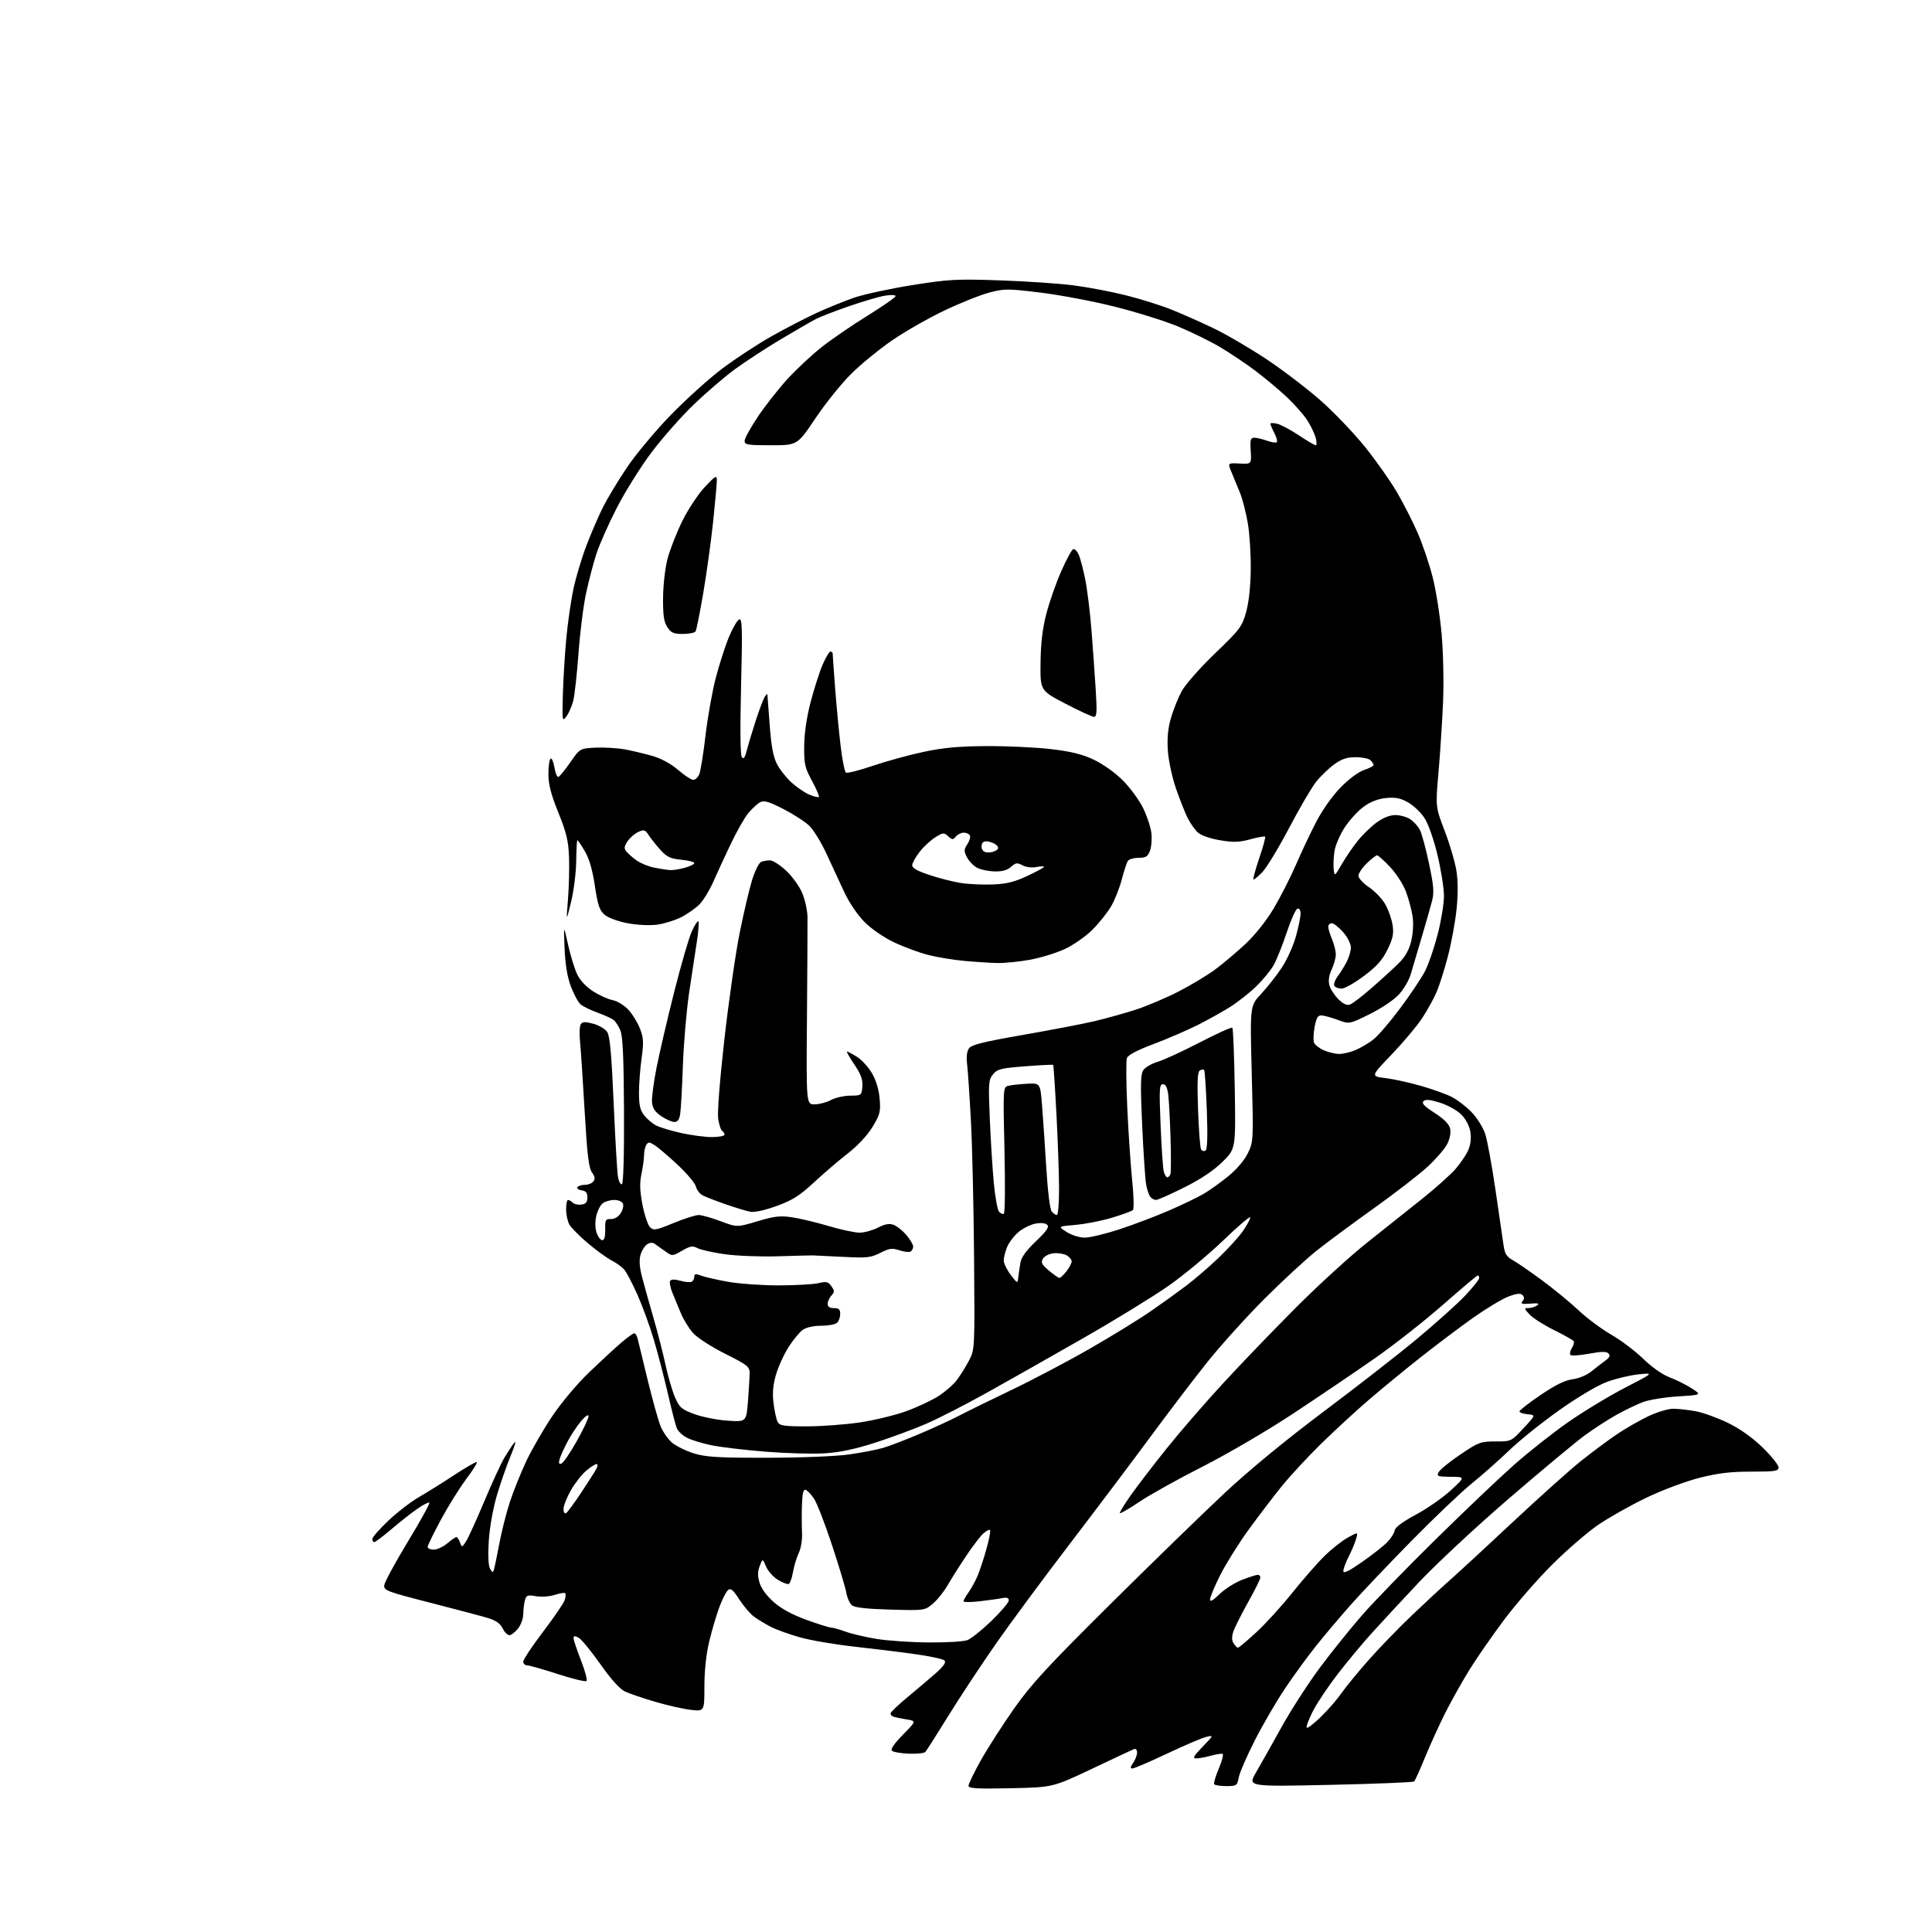 <?xml version="1.0" encoding="UTF-8" standalone="no"?>
<svg 
  version="1.1" 
  xmlns="http://www.w3.org/2000/svg" 
  xmlns:xlink="http://www.w3.org/1999/xlink" 
  xmlns:svg="http://www.w3.org/2000/svg"
  xmlns:rdf="http://www.w3.org/1999/02/22-rdf-syntax-ns#"
  xmlns:cc="http://creativecommons.org/ns#"
  xmlns:dc="http://purl.org/dc/elements/1.1/"
  viewBox="0 0 768 768"
  width="768"
  height="768"
>
<style>svg {background-color: white; }</style>"
<path stroke="none" fill="black" fill-rule="evenodd" d="M401.75,710.85C388.17,711.13 385.00,710.95 385.00,709.85C385.00,709.11 387.24,704.51 389.97,699.64C392.71,694.77 398.63,685.54 403.14,679.14C409.94,669.48 416.44,662.43 441.41,637.65C457.96,621.23 478.48,601.29 487.00,593.33C496.70,584.28 511.29,572.28 526.00,561.26C538.92,551.57 555.58,538.61 563.00,532.45C570.42,526.28 579.09,518.52 582.25,515.20C585.41,511.87 588.00,508.67 588.00,508.07C588.00,507.48 587.75,507.00 587.43,507.00C587.12,507.00 580.93,512.22 573.68,518.59C566.43,524.97 554.20,534.58 546.50,539.96C538.80,545.34 524.21,555.21 514.07,561.91C503.68,568.76 487.97,577.96 478.07,582.99C468.41,587.89 457.15,594.16 453.05,596.91C448.95,599.67 445.41,601.74 445.18,601.51C444.95,601.28 446.92,598.03 449.57,594.30C452.21,590.56 458.64,582.18 463.85,575.68C469.06,569.17 479.20,557.47 486.39,549.68C493.57,541.88 506.66,528.28 515.48,519.46C524.29,510.64 536.90,499.15 543.50,493.91C550.10,488.68 559.88,480.91 565.23,476.63C570.58,472.36 576.59,466.98 578.60,464.68C580.60,462.38 582.89,458.98 583.68,457.12C584.62,454.93 584.90,452.38 584.48,449.86C584.08,447.52 582.65,444.80 580.87,443.03C579.25,441.40 575.46,439.30 572.45,438.35C568.42,437.08 566.68,436.92 565.86,437.74C565.04,438.56 566.19,439.79 570.25,442.38C573.83,444.67 575.99,446.81 576.41,448.49C576.81,450.07 576.41,452.43 575.40,454.57C574.49,456.49 570.90,460.66 567.42,463.85C563.95,467.04 554.35,474.45 546.09,480.34C537.84,486.22 527.57,493.82 523.29,497.23C519.01,500.64 509.65,509.29 502.49,516.46C495.34,523.63 485.17,534.90 479.90,541.50C474.63,548.10 464.52,561.38 457.43,571.00C450.34,580.62 435.93,599.75 425.42,613.50C414.90,627.25 401.59,645.25 395.84,653.50C390.08,661.75 381.62,674.58 377.02,682.00C372.43,689.42 368.30,695.92 367.86,696.42C367.42,696.93 364.46,697.24 361.28,697.11C358.10,696.99 355.07,696.46 354.54,695.93C353.93,695.33 355.54,693.01 358.94,689.56C364.29,684.14 364.29,684.14 360.39,683.49C358.25,683.14 355.94,682.67 355.25,682.45C354.56,682.24 354.00,681.65 354.00,681.14C354.00,680.64 357.04,677.72 360.75,674.65C364.46,671.59 369.52,667.29 372.00,665.11C375.12,662.35 376.18,660.81 375.46,660.08C374.89,659.50 369.72,658.37 363.96,657.57C358.21,656.76 347.20,655.40 339.50,654.55C331.80,653.69 322.12,652.04 318.00,650.87C313.88,649.71 308.71,647.86 306.53,646.75C304.35,645.64 301.30,643.80 299.75,642.66C298.20,641.51 295.55,638.41 293.85,635.77C291.42,631.98 290.47,631.19 289.42,632.07C288.68,632.68 287.13,635.71 285.97,638.81C284.81,641.90 283.00,648.05 281.94,652.47C280.71,657.58 280.01,664.10 280.01,670.39C280.00,680.28 280.00,680.28 274.75,679.71C271.86,679.40 265.46,677.96 260.52,676.51C255.58,675.06 250.12,673.20 248.39,672.38C246.38,671.43 242.82,667.45 238.61,661.47C234.97,656.30 231.09,651.58 229.99,651.00C228.48,650.19 228.00,650.24 228.00,651.21C228.01,651.92 229.33,655.88 230.94,660.00C232.55,664.12 233.55,667.82 233.16,668.22C232.78,668.62 227.64,667.38 221.76,665.47C215.87,663.56 210.37,662.00 209.53,662.00C208.69,662.00 208.00,661.33 208.00,660.51C208.00,659.70 211.55,654.35 215.89,648.64C220.23,642.93 224.10,637.27 224.48,636.05C224.87,634.84 224.95,633.61 224.66,633.32C224.37,633.04 222.52,633.33 220.55,633.98C218.53,634.65 215.27,634.88 213.11,634.52C209.67,633.94 209.20,634.11 208.65,636.18C208.31,637.46 208.02,639.90 208.01,641.62C208.01,643.33 207.07,645.92 205.93,647.37C204.79,648.81 203.24,650.00 202.48,650.00C201.73,650.00 200.52,648.78 199.80,647.29C198.89,645.40 197.15,644.17 194.00,643.21C191.53,642.46 181.18,639.71 171.00,637.10C153.69,632.67 152.52,632.22 152.75,630.14C152.88,628.92 157.09,621.16 162.10,612.89C167.11,604.63 170.96,597.63 170.67,597.34C170.38,597.05 168.20,598.16 165.82,599.82C163.44,601.48 158.82,605.12 155.54,607.92C152.27,610.71 149.23,613.00 148.79,613.00C148.36,613.00 148.00,612.45 148.00,611.77C148.00,611.09 150.85,607.83 154.34,604.52C157.83,601.21 163.34,596.96 166.59,595.09C169.84,593.21 176.23,589.22 180.79,586.21C185.36,583.21 189.30,580.96 189.55,581.22C189.81,581.48 187.87,584.57 185.23,588.09C182.60,591.62 178.09,598.86 175.22,604.19C172.35,609.51 170.00,614.35 170.00,614.94C170.00,615.52 171.09,616.00 172.42,616.00C173.76,616.00 176.18,614.88 177.82,613.50C179.45,612.12 181.08,611.00 181.43,611.00C181.78,611.00 182.42,611.95 182.85,613.11C183.62,615.20 183.64,615.20 185.23,612.77C186.12,611.42 189.36,604.30 192.45,596.95C195.53,589.60 199.13,581.77 200.45,579.54C201.77,577.32 203.56,574.60 204.42,573.50C205.29,572.40 204.67,574.70 203.04,578.61C201.41,582.52 198.90,589.72 197.47,594.61C195.97,599.73 194.62,607.35 194.29,612.59C193.94,618.27 194.13,622.40 194.80,623.59C195.67,625.15 195.95,625.22 196.34,624.00C196.60,623.17 197.56,618.53 198.47,613.68C199.39,608.82 201.26,601.40 202.64,597.18C204.01,592.95 206.93,585.69 209.11,581.03C211.29,576.36 215.98,568.24 219.52,562.98C223.21,557.48 229.48,550.02 234.26,545.45C238.82,541.08 244.53,535.81 246.94,533.75C249.35,531.69 251.69,530.00 252.14,530.00C252.59,530.00 253.20,531.01 253.50,532.25C253.79,533.49 255.58,540.85 257.47,548.61C259.36,556.37 261.65,564.58 262.56,566.86C263.47,569.14 265.55,572.13 267.18,573.50C268.80,574.86 272.69,576.77 275.82,577.74C280.57,579.21 285.35,579.50 305.00,579.48C318.59,579.46 332.30,578.91 337.50,578.17C342.45,577.47 348.52,576.30 351.00,575.57C353.48,574.85 360.00,572.35 365.50,570.01C371.00,567.68 377.98,564.47 381.00,562.88C384.02,561.29 393.48,556.65 402.00,552.58C410.52,548.50 424.65,541.05 433.39,536.02C442.14,530.99 452.94,524.35 457.39,521.26C461.85,518.18 468.20,513.61 471.50,511.12C474.80,508.63 480.59,503.65 484.36,500.05C488.13,496.45 492.52,491.62 494.11,489.32C495.70,487.02 497.00,484.60 497.00,483.94C497.00,483.28 492.15,487.41 486.22,493.12C480.29,498.83 470.48,506.96 464.43,511.19C458.38,515.42 443.09,524.80 430.46,532.02C417.83,539.25 400.62,548.99 392.22,553.67C383.81,558.35 373.01,563.88 368.22,565.96C363.42,568.04 354.33,571.41 348.02,573.45C340.03,576.03 333.94,577.33 327.97,577.71C323.26,578.02 312.67,577.73 304.45,577.08C296.23,576.42 286.50,575.27 282.84,574.52C279.18,573.76 274.77,572.42 273.05,571.52C271.32,570.63 269.51,568.91 269.02,567.70C268.53,566.49 266.95,560.33 265.50,554.00C264.04,547.67 261.54,538.06 259.93,532.64C258.33,527.21 255.37,519.11 253.38,514.64C251.38,510.16 249.01,505.66 248.12,504.64C247.23,503.62 244.93,501.97 243.00,500.97C241.07,499.97 236.81,496.86 233.53,494.06C230.24,491.27 227.00,487.97 226.31,486.74C225.63,485.51 225.05,482.81 225.04,480.75C225.02,478.69 225.36,477.00 225.80,477.00C226.24,477.00 227.09,477.49 227.68,478.08C228.28,478.68 229.83,479.02 231.13,478.83C232.90,478.58 233.50,477.87 233.50,476.00C233.50,474.16 232.90,473.41 231.24,473.18C229.99,473.00 229.23,472.44 229.54,471.93C229.86,471.42 231.16,471.00 232.44,471.00C233.71,471.00 235.25,470.41 235.85,469.68C236.66,468.71 236.52,467.76 235.31,466.03C234.02,464.19 233.40,458.93 232.40,441.59C231.70,429.44 230.88,417.02 230.57,414.00C230.26,410.98 230.39,407.90 230.86,407.17C231.54,406.12 232.56,406.07 235.86,406.96C238.15,407.58 240.63,409.07 241.41,410.29C242.45,411.91 243.12,419.43 243.94,438.50C244.56,452.80 245.33,465.98 245.65,467.79C245.97,469.60 246.67,470.94 247.21,470.76C247.81,470.56 248.13,459.43 248.05,441.59C247.95,420.39 247.57,411.91 246.61,409.62C245.90,407.90 244.68,406.01 243.90,405.42C243.13,404.83 240.25,403.53 237.50,402.54C234.75,401.54 231.72,400.05 230.77,399.23C229.82,398.40 228.09,395.20 226.93,392.11C225.51,388.33 224.70,383.41 224.43,377.00C224.04,367.50 224.04,367.50 225.81,375.50C226.79,379.90 228.43,385.25 229.47,387.38C230.62,389.76 233.11,392.38 235.85,394.12C238.33,395.69 241.80,397.25 243.57,397.58C245.34,397.91 248.12,399.60 249.74,401.34C251.37,403.08 253.46,406.46 254.39,408.86C255.82,412.56 255.92,414.37 255.04,420.69C254.47,424.79 254.00,430.98 254.00,434.44C254.00,439.30 254.47,441.33 256.09,443.39C257.24,444.85 259.37,446.65 260.84,447.40C262.30,448.15 266.74,449.49 270.70,450.38C274.66,451.27 280.17,452.00 282.95,452.00C285.73,452.00 288.00,451.58 288.00,451.06C288.00,450.54 287.58,449.86 287.06,449.54C286.54,449.22 285.83,447.05 285.49,444.73C285.12,442.25 286.15,429.09 287.97,413.00C289.69,397.88 292.40,378.98 294.00,371.00C295.59,363.02 297.83,353.51 298.96,349.85C300.09,346.20 301.72,342.94 302.59,342.60C303.46,342.27 305.04,342.00 306.10,342.00C307.17,342.00 310.01,343.81 312.41,346.02C314.81,348.24 317.71,352.21 318.84,354.86C319.98,357.51 320.95,361.88 320.99,364.59C321.03,367.29 320.93,385.14 320.78,404.25C320.50,439.00 320.50,439.00 323.80,439.00C325.61,439.00 328.54,438.23 330.30,437.29C332.06,436.34 335.52,435.56 338.00,435.54C342.43,435.50 342.50,435.44 342.80,431.92C343.03,429.19 342.28,427.13 339.62,423.17C337.70,420.33 336.39,418.00 336.70,418.00C337.01,418.00 338.78,418.94 340.64,420.09C342.50,421.23 345.18,424.16 346.60,426.59C348.26,429.41 349.36,433.06 349.67,436.75C350.11,441.94 349.83,443.03 346.83,447.98C344.81,451.30 340.97,455.43 337.05,458.48C333.50,461.24 327.42,466.44 323.55,470.04C317.82,475.35 315.04,477.11 308.73,479.40C303.99,481.12 299.89,482.01 298.23,481.69C296.73,481.40 292.31,480.06 288.42,478.71C284.53,477.36 280.41,475.76 279.28,475.15C278.15,474.55 276.96,472.97 276.63,471.65C276.30,470.33 273.08,466.49 269.47,463.12C265.87,459.75 261.77,456.24 260.37,455.33C258.21,453.90 257.70,453.87 256.93,455.08C256.44,455.86 256.02,457.72 256.02,459.20C256.01,460.69 255.54,464.06 254.99,466.70C254.23,470.28 254.33,473.37 255.39,478.87C256.17,482.93 257.52,486.95 258.38,487.81C259.81,489.24 260.66,489.09 267.73,486.18C272.00,484.42 276.50,482.99 277.73,482.99C278.95,483.00 282.88,484.10 286.47,485.45C292.98,487.90 292.98,487.90 301.08,485.48C307.84,483.45 310.11,483.19 314.84,483.89C317.95,484.35 324.49,485.91 329.36,487.36C334.24,488.81 339.77,490.00 341.65,490.00C343.54,490.00 346.84,489.10 348.99,488.01C351.89,486.53 353.52,486.25 355.29,486.92C356.60,487.42 358.87,489.25 360.34,490.99C361.80,492.73 363.00,494.77 363.00,495.52C363.00,496.27 362.54,497.17 361.98,497.51C361.42,497.86 359.43,497.64 357.55,497.02C354.63,496.05 353.53,496.20 349.94,498.03C346.17,499.95 344.64,500.12 335.12,499.62C329.28,499.32 323.82,499.06 323.00,499.04C322.18,499.03 315.88,499.19 309.00,499.40C302.12,499.60 292.68,499.23 288.00,498.56C283.32,497.89 278.49,496.80 277.25,496.14C275.37,495.13 274.39,495.29 271.13,497.17C267.27,499.39 267.25,499.39 264.49,497.45C262.97,496.38 261.11,495.05 260.36,494.51C259.45,493.84 258.43,493.87 257.26,494.61C256.30,495.21 255.11,497.11 254.62,498.81C254.01,500.96 254.20,503.72 255.25,507.71C256.08,510.89 258.13,518.23 259.80,524.00C261.47,529.77 263.61,538.10 264.54,542.50C265.48,546.90 267.14,552.62 268.23,555.22C270.03,559.48 270.77,560.15 275.86,562.07C278.96,563.24 284.92,564.43 289.09,564.73C296.68,565.26 296.68,565.26 297.34,556.88C297.69,552.27 297.99,547.27 297.99,545.76C298.00,543.29 297.03,542.53 288.17,538.09C282.56,535.27 277.09,531.72 275.42,529.82C273.81,527.98 271.66,524.46 270.64,521.99C269.61,519.52 268.10,515.85 267.27,513.84C266.45,511.82 266.05,509.72 266.40,509.17C266.80,508.51 268.21,508.49 270.52,509.13C272.45,509.67 274.47,509.83 275.01,509.49C275.56,509.16 276.00,508.24 276.00,507.47C276.00,506.34 276.55,506.26 278.73,507.09C280.23,507.66 285.07,508.76 289.48,509.54C293.89,510.32 302.90,510.96 309.50,510.96C316.10,510.95 323.19,510.56 325.26,510.08C328.52,509.32 329.23,509.49 330.49,511.30C331.78,513.13 331.78,513.59 330.48,515.02C329.67,515.92 329.00,517.41 329.00,518.33C329.00,519.44 329.83,520.00 331.50,520.00C333.44,520.00 334.00,520.51 334.00,522.30C334.00,523.57 333.46,525.14 332.80,525.80C332.14,526.46 329.32,527.00 326.52,527.00C323.46,527.00 320.53,527.64 319.13,528.62C317.86,529.51 315.32,532.58 313.49,535.45C311.65,538.32 309.40,543.26 308.47,546.44C307.26,550.61 306.99,553.78 307.50,557.86C307.89,560.96 308.62,564.29 309.14,565.25C309.94,566.75 311.60,567.00 320.66,567.00C326.48,567.00 335.98,566.30 341.76,565.44C347.55,564.58 355.87,562.56 360.27,560.96C364.66,559.36 370.41,556.66 373.05,554.97C375.69,553.28 378.94,550.45 380.28,548.69C381.62,546.94 383.79,543.48 385.11,541.00C387.50,536.50 387.50,536.50 387.21,500.00C387.05,479.93 386.49,455.40 385.95,445.50C385.42,435.60 384.74,425.48 384.44,423.00C384.08,420.05 384.35,417.88 385.22,416.69C386.25,415.30 391.15,414.09 406.53,411.41C417.51,409.50 430.32,407.05 435.00,405.95C439.68,404.85 447.10,402.78 451.50,401.35C455.90,399.92 463.48,396.71 468.34,394.22C473.21,391.74 479.76,387.81 482.91,385.49C486.06,383.17 491.53,378.56 495.07,375.25C498.96,371.61 503.42,366.00 506.34,361.07C509.01,356.59 512.98,348.77 515.18,343.71C517.37,338.64 521.02,330.93 523.29,326.56C525.70,321.94 529.73,316.26 532.96,312.97C536.19,309.67 540.06,306.80 542.25,306.08C544.31,305.40 546.00,304.52 546.00,304.12C546.00,303.73 545.46,302.86 544.80,302.20C544.14,301.54 541.51,301.00 538.95,301.00C535.42,301.00 533.35,301.69 530.34,303.87C528.16,305.45 524.92,308.58 523.14,310.83C521.36,313.07 516.53,321.34 512.40,329.20C508.27,337.07 503.48,344.96 501.76,346.74C500.04,348.51 498.46,349.79 498.24,349.58C498.03,349.36 499.08,345.54 500.59,341.09C502.10,336.64 503.14,332.81 502.91,332.58C502.68,332.35 500.02,332.83 497.00,333.64C492.52,334.85 490.27,334.92 484.86,333.99C480.93,333.32 477.37,332.06 476.11,330.89C474.95,329.81 473.16,327.25 472.13,325.21C471.10,323.17 469.01,317.90 467.49,313.50C465.94,309.03 464.51,302.38 464.24,298.42C463.90,293.48 464.27,289.55 465.47,285.42C466.41,282.16 468.33,277.37 469.74,274.76C471.17,272.12 477.03,265.47 482.97,259.76C492.96,250.15 493.74,249.11 495.36,243.29C496.45,239.36 497.12,233.10 497.19,226.29C497.26,220.35 496.73,212.12 496.03,208.00C495.33,203.88 493.95,198.47 492.96,196.00C491.97,193.53 490.45,189.82 489.57,187.76C487.98,184.01 487.98,184.01 492.74,184.26C497.50,184.50 497.50,184.50 497.18,179.25C496.91,174.79 497.12,174.00 498.61,174.00C499.57,174.00 501.84,174.54 503.65,175.19C505.47,175.85 507.22,176.11 507.55,175.78C507.88,175.46 507.44,173.82 506.57,172.14C505.71,170.47 505.00,168.80 505.00,168.44C505.00,168.08 506.23,168.09 507.74,168.47C509.25,168.85 513.13,170.92 516.36,173.08C519.59,175.24 522.60,177.00 523.04,177.00C523.49,177.00 523.45,175.57 522.95,173.83C522.45,172.09 520.89,168.92 519.47,166.78C518.06,164.65 514.42,160.57 511.38,157.71C508.34,154.86 502.72,150.17 498.90,147.29C495.07,144.41 488.69,140.15 484.72,137.82C480.75,135.49 473.28,131.84 468.12,129.71C462.97,127.58 451.78,124.08 443.26,121.94C434.74,119.80 421.46,117.27 413.74,116.33C400.58,114.72 399.32,114.71 393.32,116.29C389.80,117.21 381.80,120.40 375.53,123.38C369.27,126.36 359.96,131.65 354.85,135.15C349.75,138.64 342.38,144.65 338.47,148.50C334.57,152.35 328.13,160.34 324.17,166.25C316.96,177.00 316.96,177.00 306.48,177.00C297.15,177.00 296.00,176.81 296.00,175.24C296.00,174.27 298.42,169.89 301.37,165.49C304.33,161.10 309.62,154.38 313.12,150.57C316.63,146.76 322.66,141.13 326.51,138.07C330.37,135.01 338.58,129.37 344.76,125.55C350.94,121.72 356.00,118.19 356.00,117.71C356.00,117.22 354.09,117.15 351.75,117.54C349.41,117.93 343.01,119.81 337.51,121.72C332.02,123.63 326.17,125.88 324.51,126.72C322.86,127.56 316.55,131.20 310.50,134.80C304.45,138.41 296.16,143.82 292.07,146.82C287.98,149.83 280.61,156.16 275.70,160.89C270.78,165.63 263.24,174.17 258.95,179.88C254.66,185.59 248.47,195.49 245.19,201.88C241.92,208.27 238.29,216.43 237.13,220.00C235.96,223.57 234.13,230.55 233.04,235.50C231.95,240.45 230.58,251.25 229.98,259.50C229.38,267.75 228.44,276.30 227.88,278.51C227.33,280.71 226.11,283.53 225.16,284.79C223.51,286.97 223.46,286.65 223.74,276.28C223.90,270.35 224.51,260.32 225.09,254.00C225.67,247.68 226.97,238.64 227.99,233.93C229.00,229.21 231.39,221.32 233.30,216.38C235.20,211.45 238.13,204.70 239.81,201.38C241.48,198.07 245.68,191.12 249.14,185.95C252.61,180.77 260.40,171.41 266.47,165.15C272.54,158.88 281.83,150.49 287.12,146.51C292.42,142.52 301.31,136.69 306.88,133.57C312.45,130.44 320.50,126.28 324.76,124.32C329.02,122.37 335.65,119.67 339.50,118.34C343.35,117.01 353.70,114.77 362.50,113.36C377.16,111.02 380.09,110.86 397.50,111.45C407.95,111.80 421.23,112.71 427.00,113.47C432.77,114.22 442.13,116.01 447.80,117.45C453.46,118.88 461.40,121.37 465.44,122.98C469.48,124.58 477.00,127.91 482.14,130.36C487.29,132.82 496.90,138.43 503.50,142.82C510.10,147.22 519.84,154.66 525.14,159.36C530.45,164.06 538.33,172.32 542.66,177.71C546.99,183.09 552.67,191.16 555.29,195.63C557.90,200.10 561.65,207.45 563.60,211.96C565.56,216.47 568.23,224.40 569.54,229.58C570.86,234.76 572.45,244.96 573.08,252.25C573.74,259.78 573.97,271.54 573.62,279.50C573.28,287.20 572.47,299.63 571.82,307.11C570.63,320.73 570.63,320.73 574.27,330.25C576.28,335.48 578.38,342.60 578.93,346.06C579.60,350.18 579.62,355.51 579.00,361.45C578.49,366.45 576.95,374.82 575.59,380.04C574.24,385.27 572.20,391.70 571.07,394.35C569.93,396.99 567.32,401.71 565.26,404.83C563.21,407.95 557.77,414.40 553.20,419.17C544.87,427.84 544.87,427.84 550.68,428.55C553.88,428.93 560.25,430.33 564.82,431.64C569.40,432.96 574.93,434.94 577.11,436.06C579.30,437.17 582.84,439.89 584.98,442.10C587.15,444.34 589.55,448.19 590.41,450.81C591.25,453.39 593.11,463.60 594.55,473.50C596.00,483.40 597.43,493.25 597.74,495.38C598.17,498.35 598.99,499.64 601.26,500.88C602.89,501.77 608.11,505.36 612.86,508.85C617.61,512.35 624.20,517.76 627.50,520.87C630.80,523.99 636.63,528.33 640.45,530.52C644.27,532.71 649.98,537.02 653.15,540.09C656.61,543.47 660.80,546.41 663.70,547.51C666.34,548.51 670.30,550.49 672.50,551.91C676.50,554.50 676.50,554.50 667.00,555.09C661.77,555.42 655.50,556.44 653.05,557.37C650.60,558.30 645.84,560.59 642.48,562.47C639.11,564.36 633.47,568.01 629.93,570.61C626.39,573.20 612.92,584.41 600.00,595.53C586.89,606.81 570.93,621.66 563.91,629.12C556.99,636.48 548.49,645.65 545.02,649.50C541.54,653.35 535.57,660.54 531.75,665.48C527.93,670.42 523.46,677.10 521.83,680.33C520.20,683.56 519.13,686.47 519.46,686.79C519.78,687.11 522.33,685.16 525.11,682.44C527.90,679.72 531.57,675.49 533.28,673.03C534.99,670.58 539.79,664.71 543.95,660.00C548.10,655.29 555.77,647.35 561.00,642.35C566.23,637.36 573.25,630.85 576.61,627.89C579.97,624.92 591.22,614.54 601.61,604.81C612.00,595.08 624.10,584.25 628.50,580.74C632.90,577.23 639.32,572.45 642.78,570.12C646.23,567.80 651.85,564.57 655.28,562.95C658.70,561.33 663.13,560.00 665.11,560.00C667.10,560.00 671.15,560.45 674.11,561.00C677.08,561.55 682.86,563.65 686.97,565.66C691.77,568.02 696.67,571.51 700.72,575.45C704.17,578.83 707.00,582.35 707.00,583.29C707.00,584.80 705.71,585.00 696.13,585.00C687.85,585.00 682.92,585.59 675.49,587.48C669.98,588.88 660.78,592.33 654.36,595.42C648.11,598.43 639.51,603.27 635.25,606.19C630.99,609.11 622.76,616.22 616.97,622.00C611.18,627.77 602.56,637.67 597.83,644.00C593.09,650.33 586.86,659.33 583.98,664.00C581.10,668.67 576.82,676.33 574.47,681.00C572.12,685.67 568.53,693.55 566.50,698.50C564.47,703.45 562.51,707.79 562.15,708.15C561.79,708.50 546.76,709.12 528.75,709.51C496.01,710.23 496.01,710.23 499.25,704.63C501.04,701.55 505.65,693.36 509.50,686.43C513.35,679.51 520.25,668.83 524.83,662.71C529.41,656.58 536.90,647.28 541.47,642.04C546.04,636.79 559.17,623.27 570.64,611.99C582.11,600.70 596.14,587.36 601.81,582.34C607.49,577.32 617.10,569.72 623.18,565.46C629.25,561.21 639.46,555.02 645.86,551.71C657.50,545.69 657.50,545.69 651.37,546.32C648.00,546.66 642.38,548.00 638.87,549.29C635.11,550.67 627.39,555.24 620.00,560.45C613.12,565.31 604.12,572.52 600.00,576.48C595.88,580.45 589.12,586.42 585.00,589.75C580.88,593.08 570.05,603.39 560.95,612.66C551.85,621.92 541.02,633.33 536.89,638.00C532.76,642.67 526.67,649.88 523.36,654.00C520.05,658.12 514.47,665.77 510.95,671.00C507.44,676.23 501.98,685.59 498.82,691.80C495.66,698.02 492.78,704.66 492.42,706.55C491.81,709.85 491.59,710.00 487.45,710.00C485.07,710.00 482.91,709.66 482.65,709.24C482.39,708.83 483.23,706.01 484.51,702.99C485.79,699.97 486.46,697.36 485.98,697.19C485.51,697.01 483.40,697.35 481.31,697.93C479.21,698.51 476.62,698.99 475.54,698.99C473.96,699.00 474.44,698.11 478.04,694.37C482.50,689.75 482.50,689.75 479.50,690.44C477.85,690.83 470.86,693.81 463.96,697.07C457.06,700.33 450.85,703.00 450.15,703.00C449.22,703.00 449.30,702.41 450.44,700.78C451.30,699.56 452.00,697.71 452.00,696.67C452.00,695.55 451.49,695.00 450.75,695.30C450.06,695.59 442.52,699.12 434.00,703.16C418.50,710.49 418.50,710.49 401.75,710.85zM492.10,655.00C492.44,655.00 495.68,652.28 499.31,648.95C502.94,645.63 509.40,638.54 513.67,633.20C517.94,627.87 523.73,621.25 526.54,618.50C529.34,615.75 533.49,612.47 535.76,611.22C539.88,608.94 539.88,608.94 539.07,611.75C538.63,613.29 537.31,616.44 536.13,618.74C534.96,621.04 534.00,623.64 534.00,624.51C534.00,625.65 536.15,624.60 541.47,620.89C545.57,618.03 550.10,614.46 551.54,612.96C552.97,611.47 554.26,609.40 554.40,608.37C554.56,607.17 557.57,604.93 562.81,602.11C567.30,599.70 573.57,595.33 576.74,592.41C582.50,587.09 582.50,587.09 576.71,587.05C571.42,587.00 571.01,586.84 571.91,585.17C572.45,584.16 576.33,581.01 580.54,578.17C587.73,573.31 588.56,573.00 594.46,573.00C600.73,573.00 600.73,573.00 605.61,567.75C610.50,562.50 610.50,562.50 607.25,562.19C605.46,562.01 604.00,561.51 604.00,561.06C604.00,560.61 607.78,557.68 612.40,554.54C618.29,550.54 622.09,548.67 625.15,548.27C627.69,547.94 630.82,546.63 632.68,545.10C634.43,543.67 636.90,541.75 638.18,540.84C639.88,539.61 640.21,538.87 639.40,538.03C638.57,537.18 636.62,537.20 631.65,538.12C628.00,538.79 624.69,539.02 624.29,538.63C623.90,538.23 624.14,537.01 624.82,535.91C625.51,534.82 625.85,533.57 625.58,533.14C625.32,532.71 621.81,530.73 617.78,528.74C613.75,526.75 609.38,523.97 608.06,522.56C605.84,520.20 605.80,520.00 607.58,519.98C608.63,519.98 610.17,519.50 611.00,518.93C612.12,518.14 611.45,517.96 608.32,518.21C604.96,518.48 604.35,518.28 605.23,517.23C606.01,516.28 606.01,515.61 605.20,514.80C604.39,513.99 602.89,514.15 599.57,515.42C597.09,516.37 590.88,520.10 585.78,523.70C580.67,527.31 571.33,534.34 565.00,539.33C558.67,544.31 549.23,552.07 544.00,556.57C538.77,561.06 530.21,568.96 524.96,574.12C519.71,579.28 512.68,586.88 509.35,591.00C506.02,595.12 500.08,602.93 496.15,608.35C492.23,613.77 487.22,621.81 485.01,626.22C482.80,630.63 481.00,634.95 481.00,635.82C481.00,636.89 482.23,636.20 484.82,633.67C486.92,631.62 490.98,629.06 493.83,627.97C496.69,626.89 499.47,626.00 500.01,626.00C500.55,626.00 501.00,626.50 501.00,627.11C501.00,627.73 498.82,632.11 496.16,636.86C493.50,641.61 490.86,646.85 490.30,648.50C489.58,650.60 489.61,652.02 490.38,653.25C490.99,654.21 491.76,655.00 492.10,655.00zM369.18,652.90C376.16,652.96 383.08,652.54 384.55,651.98C386.03,651.42 390.33,647.97 394.12,644.32C397.90,640.66 401.00,637.01 401.00,636.21C401.00,635.15 400.25,634.90 398.25,635.30C396.74,635.60 392.69,636.16 389.25,636.55C385.81,636.94 383.00,636.93 383.00,636.53C383.00,636.13 383.91,634.53 385.03,632.96C386.14,631.40 387.77,628.40 388.65,626.31C389.53,624.21 391.11,619.41 392.16,615.62C393.22,611.84 393.84,608.50 393.55,608.21C393.25,607.92 392.05,608.54 390.88,609.59C389.71,610.64 386.64,614.65 384.07,618.50C381.49,622.35 378.18,627.59 376.71,630.14C375.24,632.70 372.59,636.01 370.81,637.50C367.59,640.21 367.57,640.22 353.93,639.84C344.49,639.58 339.77,639.05 338.66,638.13C337.78,637.40 336.77,635.16 336.43,633.15C336.08,631.14 333.51,622.58 330.72,614.13C327.93,605.68 324.71,597.39 323.57,595.71C322.43,594.03 320.94,592.47 320.25,592.24C319.35,591.95 318.94,593.62 318.79,598.17C318.67,601.65 318.68,606.65 318.82,609.28C318.96,612.03 318.41,615.45 317.52,617.33C316.66,619.12 315.63,622.56 315.22,624.97C314.81,627.37 314.03,629.49 313.49,629.67C312.94,629.85 311.01,629.08 309.19,627.98C307.37,626.87 305.27,624.51 304.52,622.73C303.16,619.50 303.16,619.50 302.00,622.50C301.15,624.71 301.13,626.47 301.94,629.18C302.62,631.44 304.79,634.41 307.58,636.86C310.58,639.50 314.98,641.89 320.61,643.93C325.28,645.62 329.70,647.00 330.43,647.00C331.15,647.00 333.72,647.72 336.12,648.60C338.53,649.48 344.10,650.79 348.50,651.50C352.90,652.22 362.21,652.85 369.18,652.90zM225.04,601.48C225.61,601.12 228.32,597.45 231.06,593.31C233.80,589.17 236.50,584.94 237.06,583.89C237.68,582.72 237.70,582.00 237.11,582.00C236.58,582.00 234.74,583.19 233.02,584.64C231.29,586.09 228.56,589.58 226.95,592.39C225.34,595.20 224.01,598.54 224.01,599.81C224.00,601.15 224.43,601.85 225.04,601.48zM223.15,581.80C223.89,581.56 226.64,577.57 229.24,572.93C231.85,568.29 233.97,563.83 233.95,563.00C233.93,562.07 232.84,562.76 231.08,564.81C229.53,566.63 227.12,570.23 225.74,572.81C224.36,575.39 222.90,578.57 222.51,579.87C221.98,581.63 222.14,582.12 223.15,581.80zM404.77,507.93C404.92,506.60 405.28,504.00 405.58,502.17C405.96,499.81 407.77,497.27 411.78,493.44C416.04,489.38 417.16,487.76 416.30,486.90C415.59,486.19 413.80,486.00 411.60,486.41C409.65,486.78 406.63,488.28 404.89,489.74C403.15,491.21 401.11,493.88 400.36,495.67C399.61,497.47 399.00,499.88 399.00,501.03C399.00,502.19 400.24,504.76 401.75,506.75C404.41,510.25 404.51,510.29 404.77,507.93zM421.14,508.00C421.53,508.00 422.79,506.81 423.93,505.37C425.07,503.92 426.00,502.13 426.00,501.40C426.00,500.67 425.08,499.58 423.95,498.98C422.83,498.37 420.51,498.02 418.80,498.19C417.10,498.36 415.21,499.32 414.60,500.33C413.68,501.85 414.07,502.63 416.96,505.08C418.87,506.68 420.75,508.00 421.14,508.00zM239.43,493.00C240.24,493.00 240.64,491.51 240.59,488.75C240.51,484.92 240.73,484.51 242.83,484.59C244.24,484.64 245.77,483.75 246.69,482.35C247.53,481.06 247.96,479.34 247.64,478.51C247.31,477.65 245.83,477.00 244.22,477.00C242.66,477.00 240.60,477.57 239.64,478.28C238.68,478.98 237.50,481.27 237.03,483.37C236.50,485.71 236.56,488.31 237.18,490.09C237.74,491.69 238.75,493.00 239.43,493.00zM431.19,491.98C433.22,491.99 439.52,490.47 445.19,488.61C450.86,486.74 459.72,483.37 464.88,481.12C470.04,478.87 476.17,475.92 478.49,474.56C480.81,473.20 485.21,470.05 488.25,467.57C491.63,464.82 494.67,461.24 496.05,458.41C498.27,453.81 498.29,453.43 497.59,426.80C496.88,399.84 496.88,399.84 501.30,395.11C503.74,392.50 507.43,387.82 509.50,384.70C511.57,381.59 514.10,376.00 515.13,372.29C516.16,368.58 517.00,364.48 517.00,363.19C517.00,361.76 516.51,360.99 515.75,361.22C515.06,361.43 513.14,365.71 511.48,370.72C509.82,375.74 507.48,381.56 506.29,383.67C505.10,385.78 501.96,389.59 499.31,392.15C496.67,394.71 492.02,398.36 489.00,400.27C485.98,402.17 480.12,405.43 476.00,407.51C471.88,409.58 464.03,412.96 458.57,415.02C451.99,417.49 448.41,419.38 447.96,420.62C447.59,421.66 447.66,430.60 448.12,440.50C448.58,450.40 449.45,463.39 450.07,469.36C450.68,475.33 450.81,480.57 450.34,481.01C449.88,481.45 446.12,482.83 442.00,484.07C437.88,485.31 431.35,486.59 427.50,486.91C420.50,487.50 420.50,487.50 424.00,489.73C425.98,490.99 429.11,491.97 431.19,491.98zM399.05,482.47C399.51,482.19 399.61,470.77 399.29,457.09C398.72,433.24 398.77,432.21 400.60,431.68C401.64,431.38 404.98,430.99 408.00,430.82C413.50,430.50 413.50,430.50 414.20,439.00C414.58,443.68 415.34,454.85 415.89,463.83C416.47,473.45 417.37,480.74 418.06,481.58C418.71,482.36 419.64,483.00 420.12,483.00C420.61,483.00 421.00,478.39 420.99,472.75C420.99,467.11 420.52,453.75 419.96,443.05C419.40,432.36 418.81,423.48 418.65,423.31C418.48,423.15 413.47,423.40 407.50,423.87C397.83,424.62 396.44,424.97 394.73,427.08C392.95,429.28 392.86,430.60 393.47,444.98C393.83,453.51 394.55,464.96 395.07,470.40C395.59,475.85 396.51,480.91 397.12,481.64C397.73,482.38 398.60,482.75 399.05,482.47zM459.53,477.00C458.82,477.00 457.80,476.44 457.25,475.75C456.71,475.06 455.96,472.85 455.60,470.83C455.24,468.81 454.53,458.23 454.03,447.33C453.30,431.29 453.38,427.11 454.46,425.44C455.20,424.30 457.76,422.80 460.15,422.10C462.54,421.40 470.08,417.93 476.90,414.39C483.71,410.86 489.56,408.22 489.88,408.54C490.20,408.87 490.63,419.83 490.84,432.90C491.22,456.67 491.22,456.67 485.94,461.87C482.42,465.33 477.35,468.73 470.74,472.03C465.28,474.77 460.24,477.00 459.53,477.00zM464.03,468.00C464.47,468.00 465.03,467.44 465.27,466.75C465.51,466.06 465.53,459.65 465.31,452.50C465.10,445.35 464.69,437.59 464.40,435.25C464.03,432.24 463.41,431.00 462.28,431.00C460.86,431.00 460.76,432.76 461.35,447.25C461.71,456.19 462.29,464.51 462.62,465.75C462.96,466.99 463.59,468.00 464.03,468.00zM479.21,457.37C479.95,456.91 480.11,451.78 479.73,441.27C479.42,432.78 478.93,425.60 478.65,425.32C478.36,425.03 477.59,425.14 476.93,425.55C476.03,426.10 475.86,430.12 476.24,441.05C476.53,449.17 477.07,456.31 477.45,456.92C477.83,457.53 478.62,457.73 479.21,457.37zM268.10,446.00C267.11,446.00 264.77,444.97 262.90,443.72C260.41,442.05 259.42,440.57 259.19,438.22C259.01,436.45 259.84,430.17 261.02,424.25C262.20,418.34 265.34,404.87 268.00,394.33C270.66,383.78 273.78,373.03 274.93,370.42C276.08,367.82 277.28,365.95 277.60,366.27C277.92,366.59 277.66,370.14 277.03,374.17C276.39,378.20 275.01,387.35 273.95,394.50C272.90,401.65 271.78,414.70 271.46,423.50C271.15,432.30 270.67,440.96 270.40,442.75C270.06,445.04 269.37,446.00 268.10,446.00zM532.28,418.96C533.81,418.98 536.71,418.31 538.73,417.47C540.74,416.63 543.92,414.77 545.79,413.34C547.67,411.92 552.55,406.24 556.66,400.72C560.76,395.21 565.21,388.54 566.55,385.90C567.89,383.27 570.11,376.76 571.49,371.45C572.87,366.13 574.00,359.27 574.00,356.21C574.00,353.15 572.85,345.82 571.44,339.92C569.95,333.71 567.78,327.52 566.27,325.20C564.84,322.99 561.90,320.19 559.74,318.97C556.72,317.27 554.71,316.87 551.04,317.22C547.91,317.52 544.86,318.68 542.19,320.59C539.95,322.19 536.54,325.89 534.61,328.81C532.68,331.73 530.82,336.03 530.47,338.37C530.12,340.71 529.98,343.94 530.17,345.56C530.50,348.46 530.54,348.44 533.39,343.50C534.98,340.75 537.86,336.54 539.79,334.15C541.72,331.75 545.10,328.49 547.30,326.90C549.84,325.06 552.54,324.00 554.69,324.00C556.55,324.00 559.20,324.74 560.59,325.65C561.97,326.56 563.70,328.47 564.43,329.90C565.17,331.33 566.80,337.34 568.05,343.25C569.95,352.21 570.15,354.72 569.23,358.25C568.63,360.59 566.73,367.23 565.02,373.00C563.31,378.77 561.37,385.30 560.72,387.50C560.06,389.70 558.00,393.20 556.13,395.27C554.18,397.43 549.26,400.75 544.57,403.08C536.40,407.13 536.40,407.13 531.95,405.48C529.50,404.57 526.60,403.75 525.50,403.66C523.88,403.53 523.33,404.37 522.60,408.14C522.11,410.70 521.99,413.53 522.34,414.44C522.68,415.34 524.44,416.72 526.23,417.50C528.03,418.28 530.75,418.94 532.28,418.96zM536.67,399.31C537.68,398.94 541.63,395.90 545.45,392.56C549.27,389.23 554.05,384.85 556.08,382.83C558.64,380.28 560.13,377.62 560.99,374.05C561.72,371.00 561.93,367.04 561.52,364.25C561.13,361.68 559.95,357.26 558.89,354.43C557.83,351.59 554.99,347.19 552.58,344.64C550.17,342.09 547.84,340.00 547.40,340.00C546.96,340.00 545.11,341.44 543.30,343.20C541.48,344.95 540.00,347.17 540.00,348.13C540.00,349.09 541.91,351.15 544.23,352.71C546.56,354.27 549.47,357.34 550.70,359.53C551.93,361.71 553.23,365.42 553.58,367.76C554.10,371.19 553.71,373.06 551.56,377.47C549.53,381.62 547.29,384.13 542.20,387.95C538.51,390.72 534.51,392.99 533.31,392.99C532.10,393.00 530.81,392.51 530.44,391.90C530.07,391.30 530.65,389.62 531.73,388.15C532.81,386.69 534.43,384.06 535.35,382.30C536.26,380.54 537.00,377.97 537.00,376.58C537.00,375.20 535.61,372.48 533.90,370.53C532.19,368.59 530.16,367.00 529.40,367.00C528.63,367.00 528.00,367.62 528.00,368.38C528.00,369.14 528.67,371.37 529.50,373.35C530.33,375.32 531.00,378.06 531.00,379.43C531.00,380.81 530.26,383.47 529.37,385.36C528.32,387.55 527.98,389.78 528.42,391.52C528.79,393.03 530.39,395.55 531.97,397.13C533.97,399.13 535.40,399.79 536.67,399.31zM396.50,382.82C393.75,382.76 387.90,382.39 383.50,381.99C379.10,381.60 372.57,380.53 369.00,379.61C365.43,378.70 359.35,376.46 355.49,374.64C351.42,372.72 346.50,369.34 343.74,366.59C340.93,363.77 337.63,358.93 335.63,354.67C333.78,350.73 330.58,343.82 328.51,339.33C326.45,334.84 323.35,329.82 321.63,328.19C319.91,326.56 315.26,323.57 311.31,321.55C305.57,318.61 303.72,318.08 302.17,318.91C301.09,319.49 298.99,321.41 297.49,323.19C296.00,324.97 292.79,330.61 290.37,335.73C287.94,340.84 284.82,347.61 283.43,350.77C282.03,353.92 279.68,357.78 278.20,359.34C276.71,360.91 273.42,363.25 270.89,364.54C268.35,365.84 263.98,367.20 261.19,367.57C258.24,367.96 253.29,367.72 249.45,366.99C245.61,366.27 241.76,364.84 240.34,363.61C238.30,361.86 237.62,359.85 236.47,352.14C235.53,345.83 234.24,341.37 232.49,338.40C231.08,335.98 229.74,334.00 229.52,334.00C229.31,334.00 229.10,337.71 229.05,342.25C229.01,346.79 228.09,354.10 227.02,358.50C225.07,366.50 225.07,366.50 225.78,357.50C226.18,352.55 226.36,344.96 226.19,340.63C225.95,334.24 225.15,330.93 221.94,322.98C219.00,315.69 218.00,311.79 218.00,307.66C218.00,304.61 218.39,301.87 218.88,301.58C219.36,301.28 220.04,302.86 220.40,305.09C220.76,307.33 221.47,309.00 221.98,308.83C222.49,308.65 224.63,306.02 226.73,303.00C230.56,297.50 230.56,297.50 236.80,297.20C240.22,297.04 245.47,297.36 248.46,297.91C251.44,298.46 256.40,299.64 259.48,300.54C262.92,301.54 266.80,303.67 269.59,306.08C272.08,308.24 274.78,310.00 275.58,310.00C276.39,310.00 277.47,308.99 277.98,307.75C278.50,306.51 279.61,299.61 280.45,292.42C281.28,285.23 283.12,274.92 284.52,269.51C285.93,264.10 288.30,256.75 289.79,253.17C291.28,249.59 293.12,246.46 293.88,246.20C295.04,245.82 295.15,250.00 294.59,272.62C294.17,289.30 294.28,300.04 294.87,300.92C295.59,301.99 296.11,301.25 296.97,297.92C297.60,295.49 299.22,290.12 300.57,286.00C301.92,281.88 303.47,277.82 304.00,277.00C304.53,276.18 305.00,275.73 305.04,276.00C305.08,276.27 305.49,281.72 305.96,288.10C306.57,296.48 307.37,300.81 308.83,303.67C309.95,305.85 312.58,309.19 314.68,311.10C316.79,313.00 319.99,315.17 321.79,315.91C323.59,316.66 325.27,317.06 325.53,316.81C325.78,316.55 324.55,313.69 322.80,310.44C319.92,305.14 319.61,303.72 319.68,296.52C319.73,291.39 320.67,285.04 322.28,278.92C323.67,273.65 325.80,267.01 327.02,264.17C328.25,261.33 329.64,259.00 330.12,259.00C330.61,259.00 331.00,259.38 331.00,259.85C331.00,260.32 331.44,266.51 331.98,273.60C332.52,280.70 333.50,291.00 334.16,296.50C334.81,302.00 335.76,306.78 336.27,307.12C336.77,307.46 341.60,306.24 346.99,304.41C352.38,302.58 361.45,300.09 367.15,298.88C374.92,297.22 381.11,296.65 392.00,296.59C399.98,296.54 411.43,297.06 417.46,297.75C425.66,298.69 430.01,299.75 434.73,301.96C438.46,303.71 443.21,307.09 446.33,310.21C449.24,313.12 452.88,318.09 454.43,321.26C455.98,324.44 457.46,328.94 457.71,331.26C457.97,333.59 457.70,336.74 457.11,338.25C456.24,340.52 455.44,341.00 452.58,341.00C450.68,341.00 448.76,341.56 448.32,342.25C447.88,342.94 446.80,346.28 445.90,349.68C445.01,353.07 443.09,357.87 441.65,360.34C440.20,362.80 436.88,366.96 434.26,369.58C431.65,372.20 426.71,375.65 423.29,377.25C419.87,378.84 413.57,380.78 409.29,381.54C405.00,382.31 399.25,382.88 396.50,382.82zM394.61,351.59C400.08,351.38 403.25,350.60 408.36,348.21C412.01,346.50 415.00,344.87 415.00,344.58C415.00,344.29 413.62,344.33 411.94,344.66C410.17,345.02 407.86,344.73 406.45,343.97C404.34,342.84 403.74,342.92 401.90,344.59C400.44,345.91 398.42,346.47 395.37,346.40C392.93,346.35 389.79,345.69 388.39,344.94C386.98,344.19 385.18,342.32 384.39,340.79C383.12,338.33 383.14,337.72 384.56,335.55C385.45,334.19 385.88,332.62 385.53,332.04C385.17,331.47 384.06,331.00 383.06,331.00C382.06,331.00 380.68,331.69 379.98,332.53C378.85,333.89 378.52,333.88 376.90,332.41C375.22,330.89 374.86,330.92 371.80,332.84C369.98,333.98 367.20,336.55 365.62,338.56C364.04,340.57 362.69,342.96 362.62,343.86C362.53,345.04 364.45,346.15 369.40,347.80C373.19,349.07 378.82,350.51 381.90,350.99C384.98,351.48 390.70,351.75 394.61,351.59zM266.50,345.88C267.60,345.94 270.19,345.52 272.25,344.95C274.31,344.37 276.00,343.53 276.00,343.08C276.00,342.63 273.67,342.03 270.81,341.76C266.52,341.34 265.10,340.68 262.56,337.88C260.88,336.02 258.78,333.38 257.89,332.02C256.46,329.81 256.01,329.67 253.70,330.73C252.27,331.38 250.35,333.06 249.43,334.46C248.06,336.55 247.99,337.29 249.04,338.55C249.75,339.40 251.59,340.99 253.13,342.09C254.68,343.19 257.87,344.47 260.22,344.94C262.57,345.40 265.40,345.83 266.50,345.88zM393.67,338.82C395.14,338.64 396.53,337.94 396.75,337.26C396.98,336.57 395.93,335.54 394.42,334.97C392.65,334.30 391.33,334.27 390.70,334.90C390.17,335.43 390.02,336.60 390.36,337.50C390.78,338.58 391.90,339.03 393.67,338.82zM434.87,284.96C434.12,284.94 429.00,282.58 423.50,279.71C413.50,274.50 413.50,274.50 413.63,263.45C413.72,255.69 414.41,249.89 415.95,243.95C417.15,239.30 419.81,231.71 421.86,227.07C423.91,222.43 426.05,218.48 426.62,218.29C427.19,218.10 428.16,219.05 428.77,220.40C429.39,221.74 430.56,226.14 431.38,230.17C432.19,234.20 433.32,243.35 433.88,250.50C434.44,257.65 435.20,268.34 435.57,274.25C436.12,283.02 435.99,284.99 434.87,284.96zM271.46,252.00C267.76,252.00 266.76,251.56 265.27,249.29C263.89,247.16 263.52,244.60 263.58,237.54C263.63,232.42 264.41,225.68 265.39,222.00C266.34,218.43 268.96,211.74 271.21,207.15C273.46,202.56 277.47,196.49 280.12,193.65C284.31,189.16 284.93,188.79 284.96,190.78C284.98,192.03 284.32,199.46 283.49,207.28C282.67,215.10 280.89,227.91 279.56,235.74C278.22,243.58 276.85,250.44 276.50,250.99C276.16,251.55 273.89,252.00 271.46,252.00z" />

</svg>